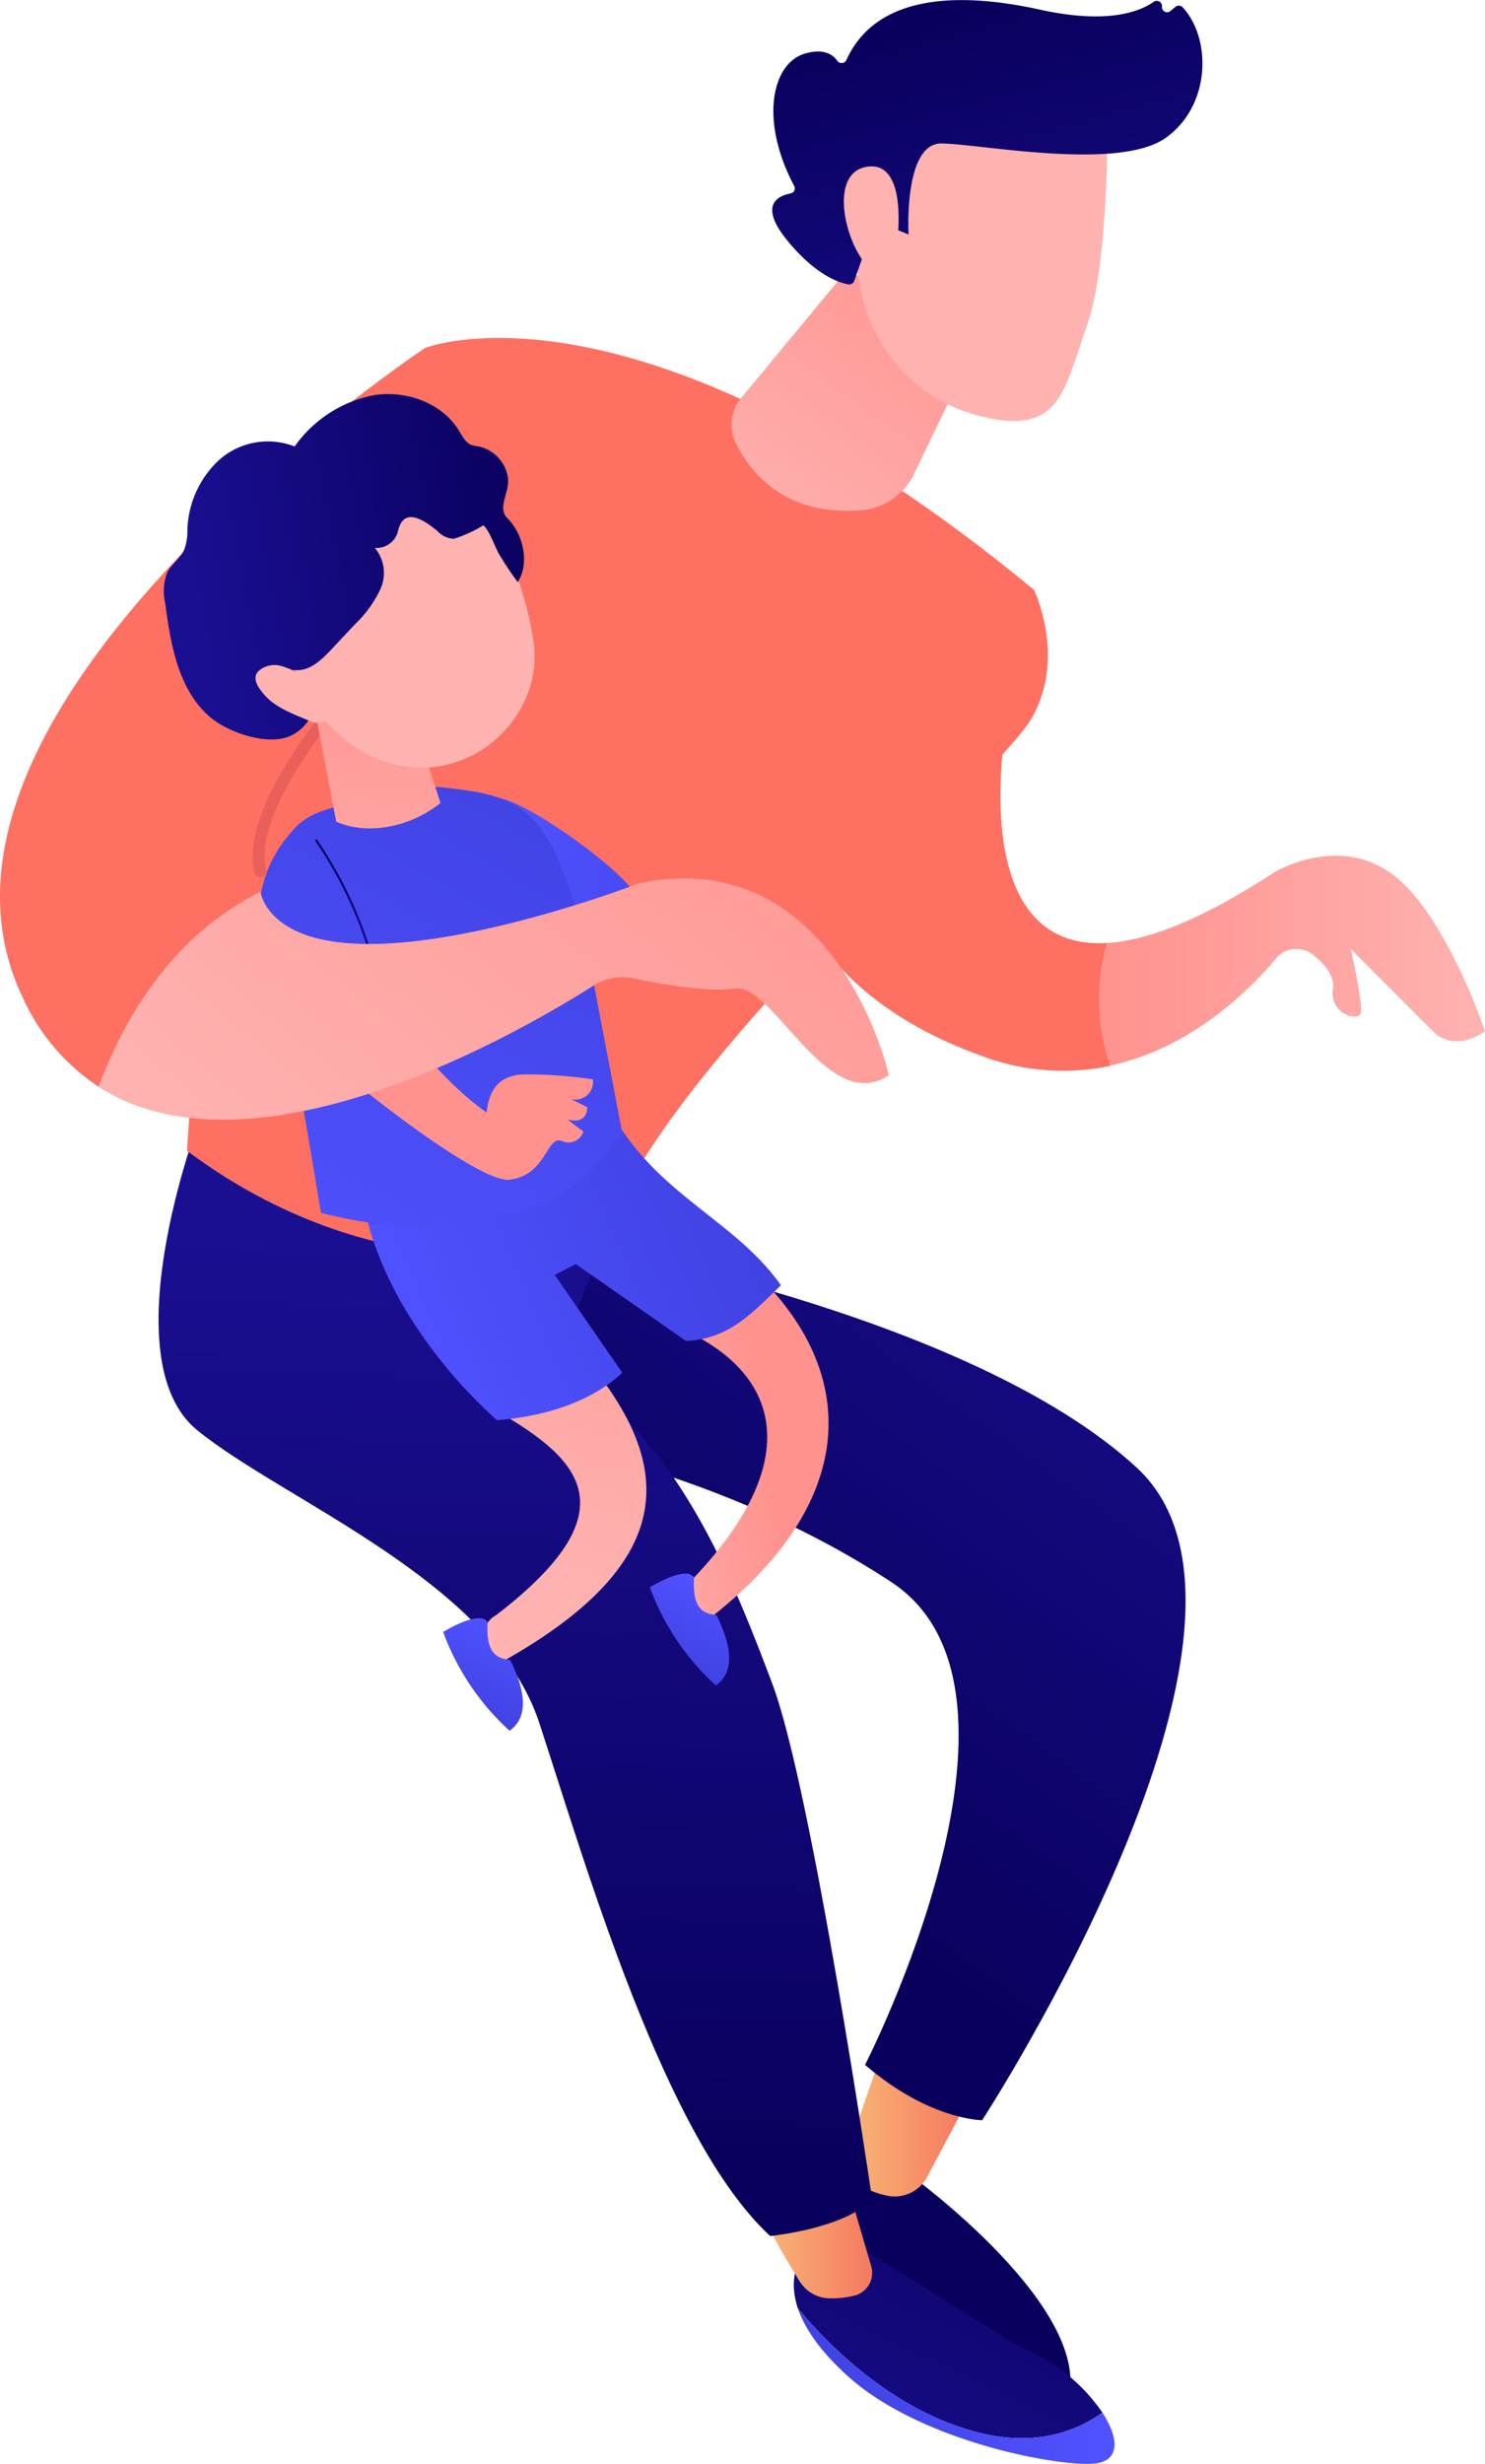 <svg xmlns="http://www.w3.org/2000/svg" xmlns:xlink="http://www.w3.org/1999/xlink" viewBox="0 0 183.6 304.47" width="100%" height="100%" preserveAspectRatio="none"><defs><style>.cls-1{fill:url(#linear-gradient);}.cls-2{fill:url(#linear-gradient-2);}.cls-3{fill:url(#linear-gradient-3);}.cls-4{fill:url(#linear-gradient-4);}.cls-5{fill:url(#linear-gradient-5);}.cls-6{fill:url(#linear-gradient-6);}.cls-7{fill:url(#linear-gradient-7);}.cls-8{fill:url(#linear-gradient-8);}.cls-9{fill:url(#linear-gradient-9);}.cls-10{fill:url(#linear-gradient-10);}.cls-11{fill:url(#linear-gradient-11);}.cls-12{fill:url(#linear-gradient-12);}.cls-13{fill:url(#linear-gradient-13);}.cls-14{fill:url(#linear-gradient-14);}.cls-15{fill:url(#linear-gradient-15);}.cls-16{fill:url(#linear-gradient-16);}.cls-17{fill:url(#linear-gradient-17);}.cls-18{fill:url(#linear-gradient-18);}.cls-19{fill:url(#linear-gradient-19);}.cls-20{fill:url(#linear-gradient-20);}.cls-21{fill:url(#linear-gradient-21);}.cls-22{fill:url(#linear-gradient-22);}.cls-23{fill:url(#linear-gradient-23);}.cls-24{fill:url(#linear-gradient-24);}.cls-25{fill:url(#linear-gradient-25);}.cls-26{fill:url(#linear-gradient-26);}.cls-27{fill:url(#linear-gradient-27);}.cls-28{fill:url(#linear-gradient-28);}.cls-29{fill:url(#linear-gradient-29);}.cls-30{fill:url(#linear-gradient-30);}.cls-31{fill:url(#linear-gradient-31);}.cls-32{fill:url(#linear-gradient-32);}</style><linearGradient id="linear-gradient" x1="115.96" y1="283.95" x2="101.34" y2="312.7" gradientUnits="userSpaceOnUse"><stop offset="0" stop-color="#09005d"/><stop offset="1" stop-color="#1a0f91"/></linearGradient><linearGradient id="linear-gradient-2" x1="104.69" y1="262.87" x2="119.25" y2="262.87" gradientUnits="userSpaceOnUse"><stop offset="0" stop-color="#f9b776"/><stop offset="1" stop-color="#f47960"/></linearGradient><linearGradient id="linear-gradient-3" x1="131.06" y1="260.14" x2="104.95" y2="315.62" xlink:href="#linear-gradient"/><linearGradient id="linear-gradient-4" x1="98.64" y1="294.85" x2="137.8" y2="294.85" gradientUnits="userSpaceOnUse"><stop offset="0" stop-color="#4042e2"/><stop offset="1" stop-color="#4f52ff"/></linearGradient><linearGradient id="linear-gradient-5" x1="94.16" y1="276.31" x2="107.83" y2="276.31" xlink:href="#linear-gradient-2"/><linearGradient id="linear-gradient-6" x1="84.54" y1="224.34" x2="146.42" y2="137.6" xlink:href="#linear-gradient"/><linearGradient id="linear-gradient-7" x1="62.23" y1="267.56" x2="65.64" y2="151.59" xlink:href="#linear-gradient"/><linearGradient id="linear-gradient-8" x1="125.25" y1="137.46" x2="158.43" y2="240.82" gradientUnits="userSpaceOnUse"><stop offset="0" stop-color="#fe7062"/><stop offset="1" stop-color="#ff928e"/></linearGradient><linearGradient id="linear-gradient-9" x1="135.92" y1="118.7" x2="183.6" y2="118.7" gradientUnits="userSpaceOnUse"><stop offset="0" stop-color="#ff928e"/><stop offset="1" stop-color="#feb3b1"/></linearGradient><linearGradient id="linear-gradient-10" x1="88.9" y1="149.13" x2="122.09" y2="252.49" xlink:href="#linear-gradient-8"/><linearGradient id="linear-gradient-11" x1="52.5" y1="160.82" x2="85.68" y2="264.18" xlink:href="#linear-gradient-8"/><linearGradient id="linear-gradient-12" x1="36.65" y1="22.39" x2="46.12" y2="87.76" gradientUnits="userSpaceOnUse"><stop offset="0" stop-color="#e1473d"/><stop offset="1" stop-color="#e9605a"/></linearGradient><linearGradient id="linear-gradient-13" x1="119.81" y1="30.2" x2="91.66" y2="68.55" xlink:href="#linear-gradient-9"/><linearGradient id="linear-gradient-14" x1="246.46" y1="-1324.07" x2="242.46" y2="-1359.12" gradientTransform="matrix(0.92, 0.39, -0.39, 0.92, -692.04, 1403.64)" xlink:href="#linear-gradient-9"/><linearGradient id="linear-gradient-15" x1="200.95" y1="-1610.65" x2="236.28" y2="-1565.15" gradientTransform="matrix(0.92, 0.39, -0.39, 0.92, -692.04, 1403.64)" xlink:href="#linear-gradient"/><linearGradient id="linear-gradient-16" x1="233.68" y1="-1322.61" x2="229.68" y2="-1357.66" gradientTransform="matrix(0.92, 0.39, -0.39, 0.92, -692.04, 1403.64)" xlink:href="#linear-gradient-9"/><linearGradient id="linear-gradient-17" x1="1876.99" y1="12.21" x2="1897.73" y2="12.21" gradientTransform="matrix(-0.99, 0.17, 0.17, 0.99, 1951.91, -146.35)" xlink:href="#linear-gradient-9"/><linearGradient id="linear-gradient-18" x1="-6684.91" y1="-4270" x2="-6673.83" y2="-4270" gradientTransform="translate(6789.34 -4030.71) rotate(-64.85)" xlink:href="#linear-gradient-4"/><linearGradient id="linear-gradient-19" x1="88.81" y1="122.01" x2="65.15" y2="197.89" xlink:href="#linear-gradient-9"/><linearGradient id="linear-gradient-20" x1="-6700.82" y1="-4290.74" x2="-6689.67" y2="-4290.74" gradientTransform="translate(6789.34 -4030.71) rotate(-64.85)" xlink:href="#linear-gradient-4"/><linearGradient id="linear-gradient-21" x1="3214" y1="-718.78" x2="3258.46" y2="-718.78" gradientTransform="matrix(-0.92, 0.39, 0.39, 0.92, 3333.27, -432.19)" xlink:href="#linear-gradient-4"/><linearGradient id="linear-gradient-22" x1="2013.5" y1="-103.79" x2="2047.28" y2="-123.72" gradientTransform="matrix(-0.98, 0.19, 0.19, 0.98, 2089.11, -158.78)" xlink:href="#linear-gradient-4"/><linearGradient id="linear-gradient-23" x1="2027.19" y1="-132.16" x2="2077.93" y2="-73.11" gradientTransform="matrix(-0.98, 0.19, 0.19, 0.98, 2089.11, -158.78)" xlink:href="#linear-gradient-4"/><linearGradient id="linear-gradient-24" x1="47.46" y1="78.21" x2="44.61" y2="125.13" xlink:href="#linear-gradient-9"/><linearGradient id="linear-gradient-25" x1="2059.83" y1="37.87" x2="2060.64" y2="99.07" gradientTransform="matrix(-0.98, 0.19, 0.19, 0.98, 2089.11, -158.78)" xlink:href="#linear-gradient-9"/><linearGradient id="linear-gradient-26" x1="2041.04" y1="-144.07" x2="2091.8" y2="-84.98" gradientTransform="matrix(-0.98, 0.19, 0.19, 0.98, 2089.11, -158.78)" xlink:href="#linear-gradient-4"/><linearGradient id="linear-gradient-27" x1="38.95" y1="112.01" x2="46.57" y2="112.01" xlink:href="#linear-gradient"/><linearGradient id="linear-gradient-28" x1="4454.73" y1="49.73" x2="4455.54" y2="110.92" gradientTransform="translate(-4290.07 1060.41) rotate(-10.82)" xlink:href="#linear-gradient-9"/><linearGradient id="linear-gradient-29" x1="1617.41" y1="-873.02" x2="1641.89" y2="-831.82" gradientTransform="matrix(-0.98, 0.19, 0.19, 0.98, 2089.11, -158.78)" xlink:href="#linear-gradient-9"/><linearGradient id="linear-gradient-30" x1="2030.97" y1="-160.02" x2="2075.84" y2="-160.02" gradientTransform="matrix(-0.98, 0.19, 0.19, 0.98, 2089.11, -158.78)" xlink:href="#linear-gradient"/><linearGradient id="linear-gradient-31" x1="1626.7" y1="-878.57" x2="1651.19" y2="-837.36" gradientTransform="matrix(-0.98, 0.19, 0.19, 0.98, 2089.11, -158.78)" xlink:href="#linear-gradient-9"/><linearGradient id="linear-gradient-32" x1="104.89" y1="77.39" x2="39.62" y2="157.76" xlink:href="#linear-gradient-9"/></defs><g id="Ebene_2"><g id="Pers_Fuss_rechts"><path class="cls-1" d="M112.33,268.61s23.65,17.05,19.54,28.5c0,0-25.87-11.17-29-20s.53-12.68.53-12.68Z"/><path class="cls-2" d="M108.78,254.33l-3.87,11.17a3.9,3.9,0,0,0,1.51,4.57,10.4,10.4,0,0,0,3.2,1.24,4.53,4.53,0,0,0,5-2.28l4.62-8.71Z"/></g><g id="Pers_Fuss_links"><path class="cls-3" d="M127.77,290.77c-5.21-2.4-19.93-12.71-22.41-13.16s-6.79,2.46-6.79,2.46-1,1.88.07,5.17c3.46,4.18,11.13,12.15,21.45,15.12,7.59,2.19,12.9.15,16.2-2.23A22,22,0,0,0,127.77,290.77Z"/><path class="cls-4" d="M120.09,300.36c-10.32-3-18-10.94-21.45-15.12.76,2.22,2.5,5.08,6.23,8.43,9.25,8.31,26.92,11.31,30.68,10.73,3-.46,2.73-3.24.74-6.27C133,300.51,127.68,302.55,120.09,300.36Z"/><path class="cls-5" d="M94.16,272.79c.06,1.44,3,6.35,4.7,9.11a4.45,4.45,0,0,0,3.78,2.11,11.27,11.27,0,0,0,3.12-.37,2.9,2.9,0,0,0,1.95-3.61l-3.35-11.42Z"/></g><g id="Pers_Beine"><path class="cls-6" d="M71.15,153.71s48.57,8.42,69.41,27.67S121.43,262,121.43,262s-6.54,0-14.48-6.84c0,0,23.69-46.18,3.28-59.64C87.27,180.4,60.81,177,60.81,177l9.87-21.79Z"/><path class="cls-7" d="M24.4,139.13s-10.79,28.85,0,37.62,36.52,18.64,42.26,36.11,15.51,51.43,28.56,63.45c0,0,9.17-.89,12.61-4.54,0,0-7.44-50.69-12.34-63.69C91.24,196.81,85,180.56,73,171.47c-3.43-2.6-2.83-6.72-1.24-10.72l2.9-7.29Z"/></g><g id="Pers_Arm_rechts"><path class="cls-8" d="M136.9,116.53c-18.09,1.09-12.45-27.81-12.13-29L97.32,107s1.45,15.45,24.28,23.56a28.37,28.37,0,0,0,15.71,1.14A25,25,0,0,1,136.9,116.53Z"/><path class="cls-9" d="M171.87,107.83c-6.74-4.69-14.38,0-14.38,0-9,5.89-15.68,8.4-20.59,8.7a25,25,0,0,0,.41,15.13c10.1-2.17,17.32-9.48,20.46-13.23a3.26,3.26,0,0,1,4.51-.49c1.41,1.11,2.77,2.62,2.52,4.22-.48,3.15,3.17,4.15,3.45,3s-1.25-7.91-1.25-7.91,7.3,7.35,10.16,10.17,6.44,0,6.44,0S178.61,112.52,171.87,107.83Z"/></g><g id="Pers_Oberkörper"><path class="cls-10" d="M52.56,43s26.31-10.54,75.28,29.89c0,0,4.09,8.47-.37,16s-47,44.26-52.82,64.62c0,0-25.33,8.23-51.52-11.29C23.13,142.17,25.44,85.5,52.56,43Z"/><path class="cls-11" d="M32.19,110.2C29.14,97.76,60.08,70,60.08,70L52.56,43S-14.25,87.42,2.78,123.19a26,26,0,0,0,9.44,11.12C17.6,119.83,26.17,113.19,32.19,110.2Z"/><path class="cls-12" d="M32.17,108.39a.73.73,0,0,1-.71-.56C28.34,95.11,58.29,68.09,59.57,66.94a.73.73,0,1,1,1,1.09c-.3.27-30.58,27.58-27.66,39.46a.72.72,0,0,1-.54.88Z"/></g><g id="Pers_Hals"><path class="cls-13" d="M104.58,33.55l-13,15.7A5.14,5.14,0,0,0,91,54.79c1.79,3.67,6.06,9,15.52,8.27A8,8,0,0,0,113,58.6l9-18.72Z"/></g><g id="Pers_Kopf"><path class="cls-14" d="M136.89,15.48s.23,17.1-2.54,24.86-3.19,13.38-12.61,11.22-15-9.63-15.8-18.87c0,0-1.38-14.28,2-18.46S136.89,15.48,136.89,15.48Z"/><path class="cls-15" d="M111.22,28.52l1.11.46s-.64-11.29,4.07-11.25,22,3.47,27.78-.73c5.59-4.05,5.59-12.32,2-16.14a.65.65,0,0,0-.87,0l-.65.54a.64.64,0,0,1-1-.57.65.65,0,0,0-1-.62c-1.76,1.25-5.76,2.8-14,1C117-1.37,108,0,104.65,7.41a.65.65,0,0,1-1.13.1c-.59-.82-1.77-1.58-4.09-.86-4,1.25-5.52,8.24-1.25,16.31a.63.63,0,0,1-.43.94c-1.5.28-4,1.37-.49,5.72s6.5,5.35,7.65,5.52a.65.65,0,0,0,.71-.43l2.38-6.8a.65.65,0,0,1,.86-.39Z"/><path class="cls-16" d="M110.91,30s1.48-10.24-3.75-9.39-2.2,11.25,1,13Z"/></g><g id="Kind_Bein_rechts"><path class="cls-17" d="M93.09,157c13.32,12.51,13.29,28.77-5.84,43.36-1.74-1.06-2.4-2.25-1.45-5.4,14.52-15.35,9.84-25.86-1.85-30.87Z"/><path class="cls-18" d="M85.8,194.93c-.14,3,.46,4.46,2.77,4.64,2.23,4.47,2,7.23-.07,8.71a30.87,30.87,0,0,1-8.16-12.13C82.28,195,85.05,193.75,85.8,194.93Z"/></g><g id="Kind_Bein_links"><path class="cls-19" d="M72.34,167.79c11.32,13.44,11.72,25.54-11.05,38-2-3.18-1.8-5.19.13-6.26C78,186.75,72,180.4,61.34,174.32Z"/><path class="cls-20" d="M60.28,200.45c-.14,3,.47,4.48,2.79,4.66,2.24,4.51,2,7.28-.07,8.76a30.88,30.88,0,0,1-8.21-12.2C56.74,200.49,59.53,199.26,60.28,200.45Z"/></g><g id="Kind_Körper"><path class="cls-21" d="M44.54,145.06c.44,10.09,7.21,21.71,16.9,30.44,5.6-.44,11.45-2.1,15.5-5.87l-8.35-12.08,2.59-1.35,13.64,9.51c5.28-.22,8.22-3.49,11.73-6.89-6.35-9-17.4-11.66-22.66-24.93Z"/><path class="cls-22" d="M60.69,98.72c2.29-1.65,19.65,11,17.9,12.74,2,.71-5.86,7.41-8,6.34C70,117.52,60.69,98.72,60.69,98.72Z"/><path class="cls-23" d="M34.83,104.7a10,10,0,0,1,1.53-2.28c3.11-3.39,8.79-3,13-4,1.61-.39,3.49-1.33,5.16-1.14,3.1.36,6.64.66,9.35,2.33,3.82,2.36,5.28,6.79,6.71,10.77,1.77,5,2.57,9.82,3.56,15q1.4,7.29,2.78,14.57c-6.41,10-18.51,14.58-37.23,9.93-1.3-7.58-2.45-15.21-4.15-22.71-1.44-6.37-3.67-11.25-2.18-17.94A20.16,20.16,0,0,1,34.83,104.7Z"/><path class="cls-24" d="M38.69,86.45l2.88,15.09c3.72,1.65,9,.8,12.89-2.31L49.67,84.35Z"/><path class="cls-25" d="M63.31,145.5C61,148.3,34.67,127.22,35.2,125.28l7.3-9.58c6.47,11.1,13.38,20.07,21.33,24Z"/><path class="cls-26" d="M46.43,120.15c-2.15,3-6.23,5.27-12.37,6.61-3.94-12.13-2.5-20.41,3.54-25.41C42.07,108.74,45.33,115.23,46.43,120.15Z"/><path class="cls-27" d="M46.43,120.29a.13.13,0,0,1-.13-.11A51.25,51.25,0,0,0,39,103.94a.13.13,0,1,1,.22-.15,51.27,51.27,0,0,1,7.36,16.33.13.13,0,0,1-.1.16Z"/><path class="cls-28" d="M62.49,145.82s-2.56-5.63-2.38-7.83.78-5.1,4.63-5.22a55.5,55.5,0,0,1,8.56.61,2.18,2.18,0,0,1-2.71,2.43l2,1s.17,2.23-2.46,1.52l2,1.5A1.94,1.94,0,0,1,69.47,141C67.48,140.22,67.63,145.57,62.49,145.82Z"/></g><g id="Kind_Kopf"><path class="cls-29" d="M64.81,74A41.66,41.66,0,0,1,66,79.5c.9,7-4.23,13.76-11.33,15.12C46,96.26,37.45,89.37,35.51,79.23S39,59.52,47.6,57.87C57,56.07,62.47,65.61,64.81,74Z"/><path class="cls-30" d="M37.67,85c2.22,2,.59,4.74-1.59,5.85-2.78,1.41-7.56-.25-9.81-2-4.18-3.31-5.16-9.1-5.85-14.35a6.4,6.4,0,0,1,.28-3.81c.54-1,1.62-1.72,2.09-2.79a7.06,7.06,0,0,0,.38-2.47,12.24,12.24,0,0,1,4-8.66,9.08,9.08,0,0,1,9.26-1.6,15.59,15.59,0,0,1,9.89-6.35c4-.59,8.38,1,10.45,4.44.41.66.78,1.42,1.5,1.72a5.66,5.66,0,0,0,1,.21,4.66,4.66,0,0,1,3.49,3.62c.43,1.89-1.42,3.89,0,5.26,1.9,1.88,2.78,5.51,1.25,7.86A36.18,36.18,0,0,1,61.9,68.8c-.73-1.11-1.23-3-2.13-3.89a16.54,16.54,0,0,1-3.65,1.67,2.93,2.93,0,0,1-2.08-1c-1.74-1.4-4.17-3-4.85.12a2.71,2.71,0,0,1-2.85,2,4.82,4.82,0,0,1,.7,5.08,14.42,14.42,0,0,1-3.19,4.4l-2.94,3.14c-1.24,1.32-2.82,2.77-4.62,2.45C35.9,83.67,37,84.36,37.67,85Z"/><path class="cls-31" d="M32.81,86c1.33,1.46,3.45,2.23,5.26,3a2.8,2.8,0,0,0,1.57.3c2.27-.47-1.77-5.56-2.61-6a8.73,8.73,0,0,0-2.26-1,3,3,0,0,0-2.41.33C30.83,83.54,31.9,85,32.81,86Z"/></g><g id="Pers_Arm_links"><path class="cls-32" d="M79.05,109.13s-36.68,14.24-45.63,3.53a6,6,0,0,1-1.23-2.46c-6,3-14.59,9.63-20,24.11,19.29,12.33,52.27-6.86,61.19-12.51a6.65,6.65,0,0,1,4.92-.91c3.44.72,9.38,1.76,12.59,1.27,4.69-.72,11.42,15.81,19,10.71C109.94,132.87,103.43,104.13,79.05,109.13Z"/></g></g></svg>
